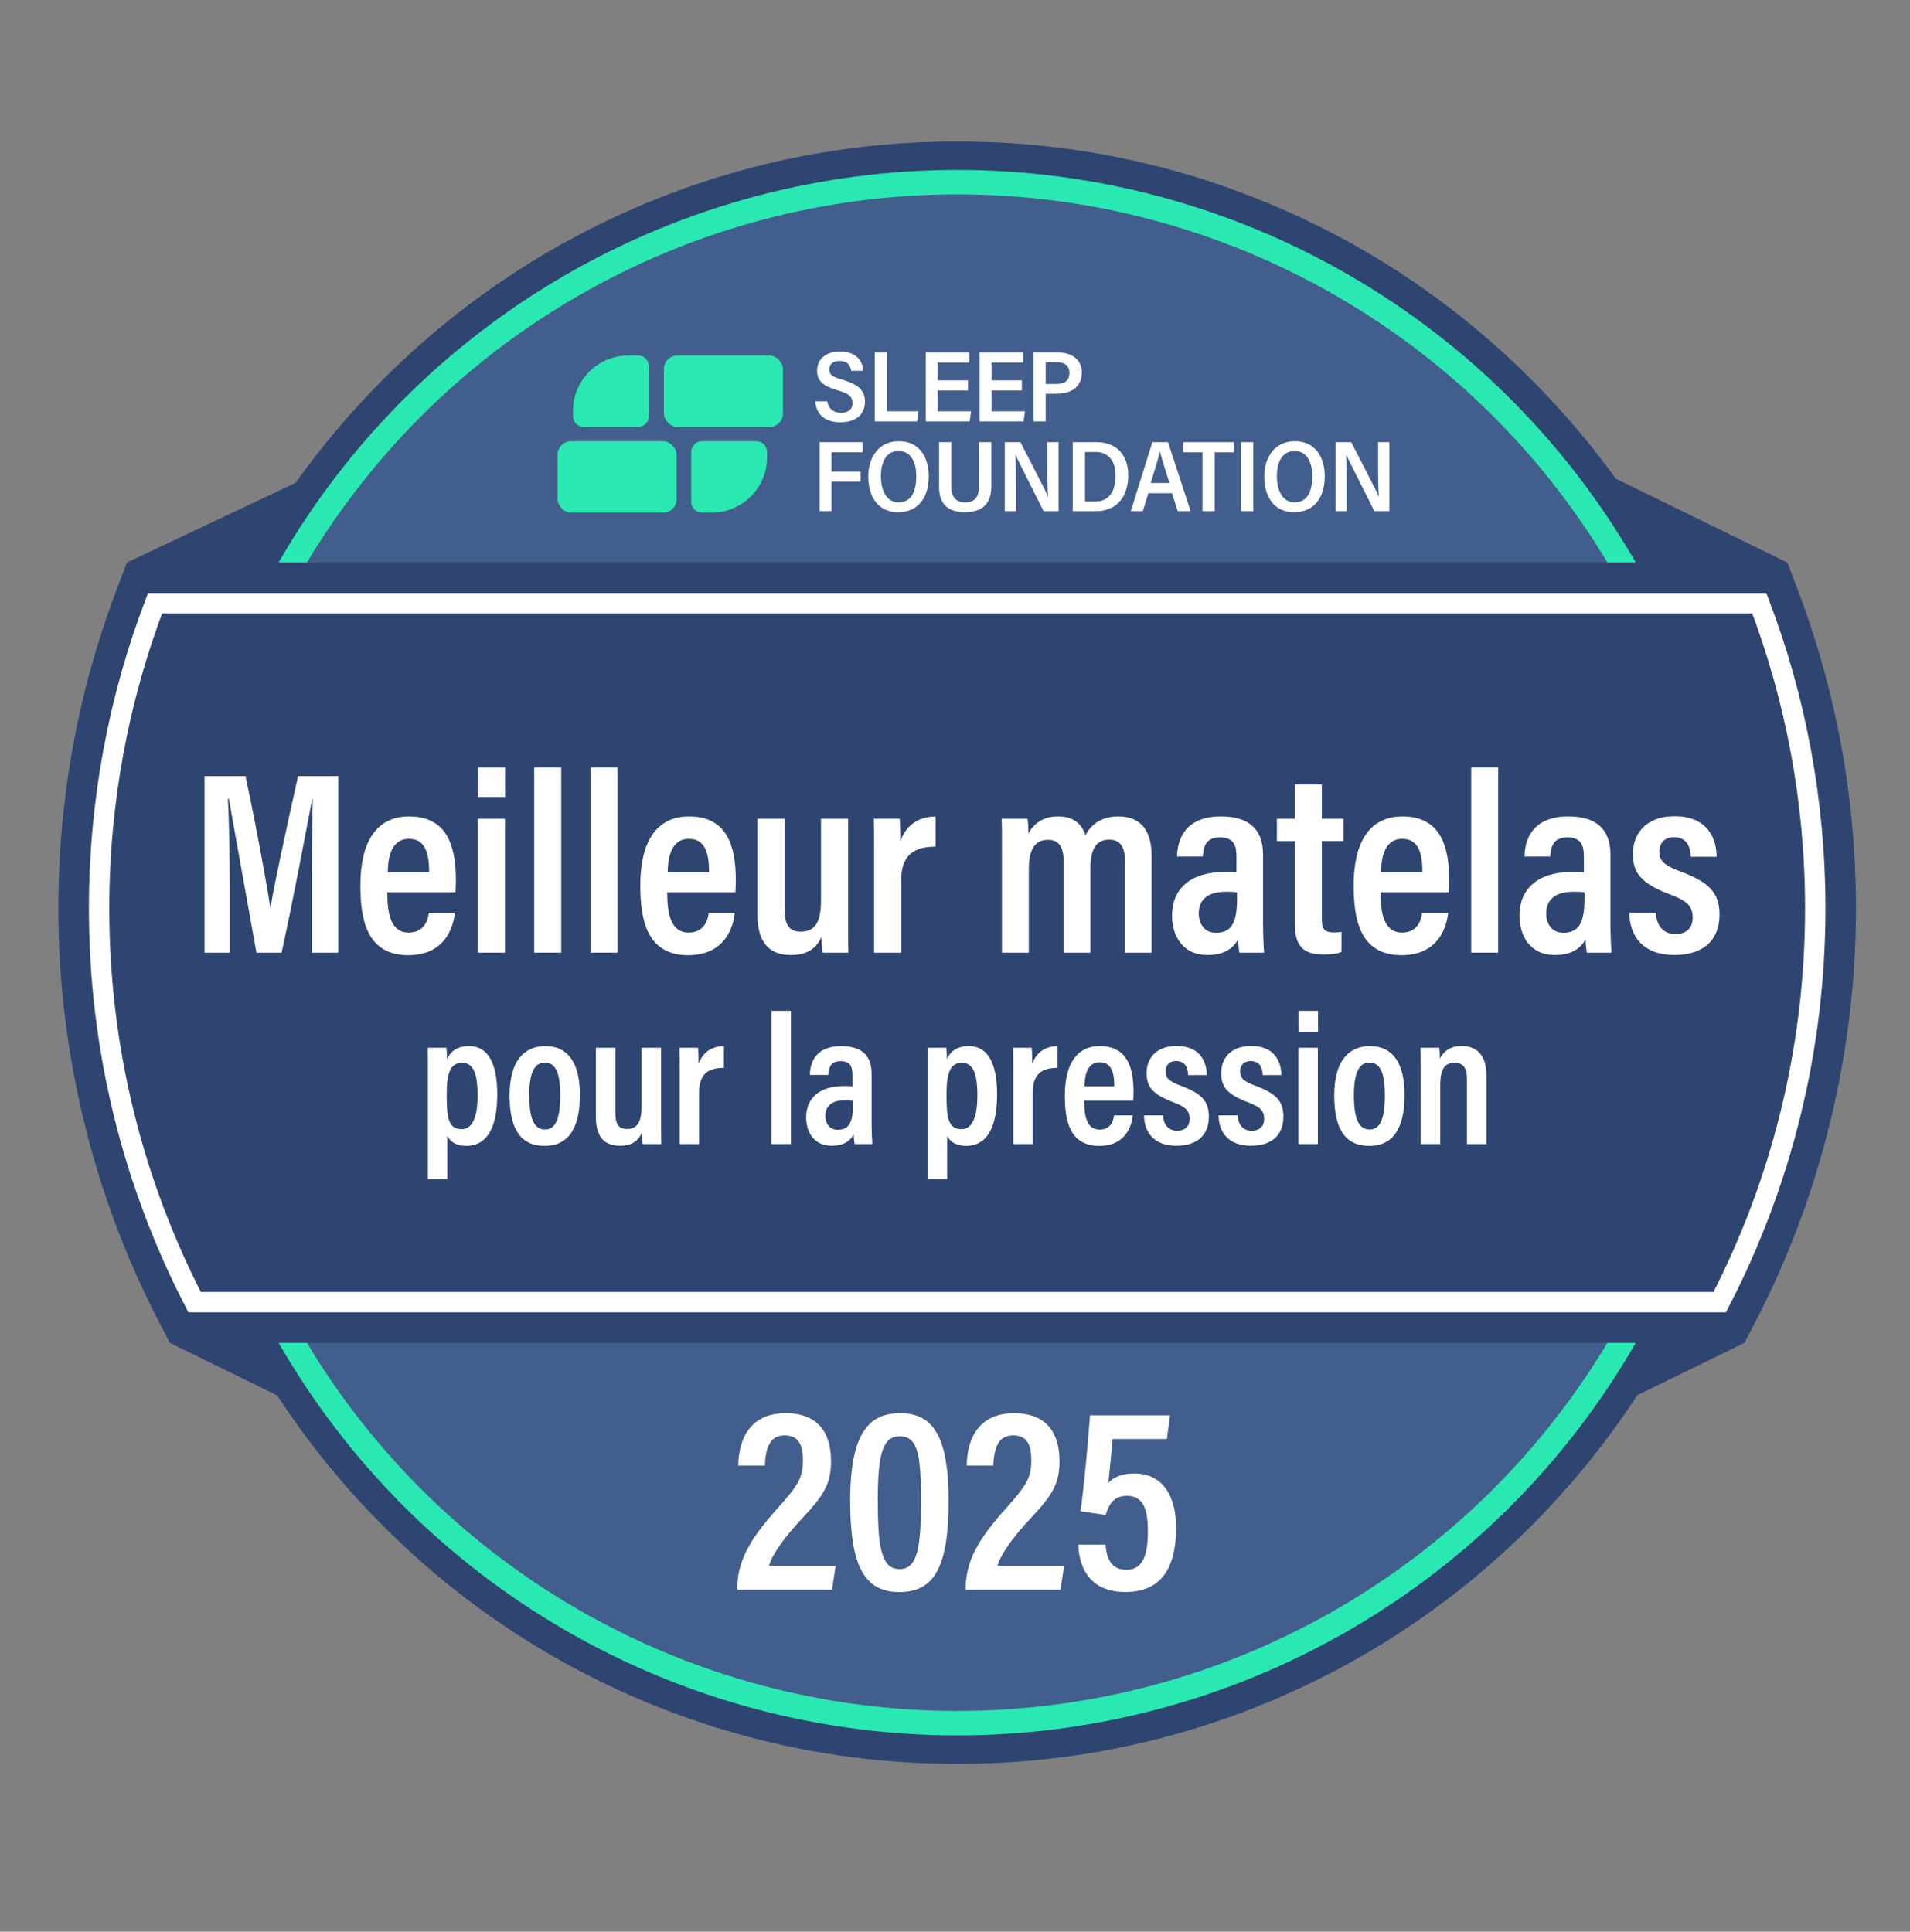 <?xml version="1.0" encoding="UTF-8"?> <svg xmlns="http://www.w3.org/2000/svg" id="a" viewBox="0 0 468.997 474.365"><rect x="0" y="0" width="468.997" height="474.365" fill="#808080" stroke="none"/><defs><style>.c{stroke:#fff;stroke-width:5px;}.c,.d{stroke-miterlimit:10;}.c,.e{fill:#2f4571;}.f{fill:#2ae8b2;}.d{fill:none;stroke:#2ae8b2;stroke-width:6px;}.g{fill:#fff;}.h{fill:#425e8c;}</style></defs><path class="h" d="M235.032,428.156c-107.088,0-194.211-87.123-194.211-194.211S127.943,39.734,235.032,39.734s194.211,87.123,194.211,194.211-87.123,194.211-194.211,194.211Z"></path><path class="e" d="M235.032,44.734c104.498,0,189.211,84.713,189.211,189.211s-84.713,189.211-189.211,189.211S45.821,338.443,45.821,233.945,130.533,44.734,235.032,44.734M235.032,34.734c-26.889,0-52.979,5.268-77.545,15.659-23.723,10.034-45.027,24.397-63.319,42.689-18.292,18.292-32.654,39.595-42.689,63.319-10.391,24.566-15.659,50.656-15.659,77.545s5.268,52.979,15.659,77.545c10.034,23.723,24.397,45.026,42.689,63.318,18.292,18.292,39.595,32.654,63.319,42.688,24.566,10.391,50.656,15.659,77.545,15.659s52.979-5.269,77.545-15.659c23.723-10.034,45.027-24.397,63.319-42.688,18.292-18.292,32.654-39.595,42.688-63.318,10.391-24.566,15.659-50.656,15.659-77.545s-5.268-52.979-15.659-77.545c-10.034-23.723-24.397-45.027-42.688-63.319-18.292-18.292-39.595-32.654-63.319-42.689-24.566-10.391-50.656-15.659-77.545-15.659h0Z"></path><polygon class="e" points="31.18 138.12 75.035 117.409 64.452 140.326 31.18 138.12"></polygon><polygon class="e" points="438.841 138.12 396.468 117.409 407.052 140.326 438.841 138.12"></polygon><polygon class="e" points="428.355 329.762 388.146 349.415 398.189 327.668 428.355 329.762"></polygon><polygon class="e" points="41.703 329.767 81.823 349.407 71.779 327.66 41.703 329.767"></polygon><path class="g" d="M203.145,98.563c.274,1.765,1.442,2.789,3.32,2.789,1.966,0,2.868-.908,2.868-2.342,0-1.655-.915-2.343-3.545-3.117-3.798-1.086-5.145-2.416-5.145-4.859,0-2.989,2.35-4.714,5.553-4.714,3.924,0,5.587,2.127,5.778,4.738h-2.946c-.227-1.415-.966-2.417-2.871-2.417-1.68,0-2.511.796-2.511,2.103,0,1.376.861,1.827,3.372,2.567,4.276,1.266,5.37,2.951,5.37,5.35,0,2.783-1.875,5.039-6.059,5.039-3.638,0-5.928-1.873-6.148-5.138h2.964Z"></path><path class="g" d="M214.787,86.542h2.991v14.474h7.771l-.35,2.477h-10.412v-16.951Z"></path><path class="g" d="M237.698,95.895h-7.456v5.122h8.221l-.37,2.477h-10.772v-16.951h10.703v2.494h-7.782v4.357h7.456v2.502Z"></path><path class="g" d="M250.922,95.895h-7.456v5.122h8.221l-.37,2.477h-10.772v-16.951h10.703v2.494h-7.782v4.357h7.456v2.502Z"></path><path class="g" d="M253.769,86.542h6.054c3.176,0,5.812,1.636,5.812,4.941,0,3.457-2.507,5.212-6.1,5.212h-2.767v6.799h-2.998v-16.951ZM256.767,94.304h2.594c1.966,0,3.226-.71,3.226-2.762,0-1.818-1.288-2.599-3.147-2.599h-2.673v5.362Z"></path><path class="g" d="M201.242,108.579h10.543v2.494h-7.604v4.747h7.138v2.46h-7.138v7.25h-2.939v-16.951Z"></path><path class="g" d="M228.055,116.966c0,4.876-2.325,8.811-7.537,8.811-5.042,0-7.319-3.924-7.319-8.831,0-4.266,2.292-8.596,7.544-8.596,4.97,0,7.312,3.943,7.312,8.616ZM216.298,116.942c0,3.586,1.438,6.421,4.353,6.421,3.13,0,4.336-2.693,4.336-6.389,0-3.379-1.211-6.209-4.373-6.209-3.024,0-4.316,2.748-4.316,6.177Z"></path><path class="g" d="M233.591,108.579v10.785c0,2.177.685,3.99,3.431,3.99,2.728,0,3.356-1.732,3.356-3.998v-10.778h3.03v10.859c0,3.558-1.498,6.339-6.453,6.339-4.783,0-6.369-2.552-6.369-6.28v-10.918h3.005Z"></path><path class="g" d="M246.713,125.531v-16.951h3.855c5.624,10.912,6.473,12.568,6.75,13.353h.042c-.165-2.097-.19-4.853-.19-7.617v-5.736h2.756v16.951h-3.667c-6.029-11.933-6.609-13.186-6.898-13.847h-.025c.123,2.159.126,5.058.126,8.091v5.756h-2.749Z"></path><path class="g" d="M263.416,108.579h5.77c4.85,0,7.837,3.011,7.837,8.101,0,5.522-2.941,8.851-8.025,8.851h-5.582v-16.951ZM266.424,123.148h2.52c3.297,0,4.979-2.383,4.979-6.411,0-3.487-1.718-5.74-4.955-5.74h-2.545v12.15Z"></path><path class="g" d="M281.966,121.116l-1.351,4.414h-2.954c.553-1.645,4.677-15.085,5.297-16.951h3.85l5.553,16.951h-3.156l-1.428-4.414h-5.812ZM287.159,118.615c-1.184-3.754-1.978-6.214-2.343-7.717h-.032c-.432,1.924-1.238,4.557-2.222,7.717h4.597Z"></path><path class="g" d="M295.256,111.081h-4.72v-2.502h12.462v2.502h-4.727v14.45h-3.015v-14.45Z"></path><path class="g" d="M307.733,108.579v16.951h-2.991v-16.951h2.991Z"></path><path class="g" d="M325.287,116.966c0,4.876-2.325,8.811-7.537,8.811-5.042,0-7.319-3.924-7.319-8.831,0-4.266,2.292-8.596,7.544-8.596,4.97,0,7.312,3.943,7.312,8.616ZM313.53,116.942c0,3.586,1.438,6.421,4.353,6.421,3.13,0,4.336-2.693,4.336-6.389,0-3.379-1.211-6.209-4.373-6.209-3.024,0-4.316,2.748-4.316,6.177Z"></path><path class="g" d="M327.933,125.531v-16.951h3.855c5.624,10.912,6.473,12.568,6.75,13.353h.042c-.165-2.097-.19-4.853-.19-7.617v-5.736h2.756v16.951h-3.667c-6.029-11.933-6.609-13.186-6.898-13.847h-.025c.123,2.159.126,5.058.126,8.091v5.756h-2.749Z"></path><rect class="f" x="163.023" y="87.31" width="29.222" height="17.533" rx="3.299" ry="3.299"></rect><path class="f" d="M154.284,87.31h2.404c1.454,0,2.634,1.18,2.634,2.634v12.266c0,1.454-1.18,2.634-2.634,2.634h-13.355c-1.454,0-2.634-1.18-2.634-2.634v-1.315c0-7.498,6.087-13.585,13.585-13.585Z"></path><path class="f" d="M183.312,108.35h2.404c1.454,0,2.634,1.18,2.634,2.634v12.266c0,1.454-1.18,2.634-2.634,2.634h-13.355c-1.454,0-2.634-1.18-2.634-2.634v-1.315c0-7.498,6.087-13.585,13.585-13.585Z" transform="translate(358.077 234.234) rotate(180)"></path><rect class="f" x="136.918" y="108.35" width="29.222" height="17.533" rx="3.299" ry="3.299"></rect><circle class="d" cx="235.032" cy="233.945" r="189.211"></circle><path class="e" d="M44.747,324.769l-1.398-2.702c-15.711-30.362-24.016-64.592-24.016-98.989,0-26.407,4.733-52.225,14.067-76.737l1.227-3.221h400.811l1.227,3.221c9.334,24.514,14.068,50.332,14.068,76.737,0,34.396-8.305,68.626-24.016,98.989l-1.398,2.702H44.747Z"></path><path class="e" d="M431.991,148.12c8.869,23.291,13.74,48.554,13.74,74.958,0,34.857-8.472,67.732-23.457,96.692H47.789c-14.985-28.96-23.457-61.835-23.457-96.692,0-26.404,4.871-51.667,13.74-74.958h393.918M438.883,138.12H31.18l-2.453,6.441c-9.552,25.083-14.395,51.5-14.395,78.517,0,35.192,8.498,70.217,24.575,101.287l2.796,5.404h386.655l2.796-5.404c16.077-31.071,24.575-66.095,24.575-101.287,0-27.017-4.843-53.434-14.395-78.517l-2.453-6.441h0Z"></path><path class="c" d="M431.991,148.12H38.073c-8.869,23.291-13.74,48.554-13.74,74.958,0,34.857,8.472,67.732,23.457,96.692h374.485c14.985-28.96,23.457-61.835,23.457-96.692,0-26.404-4.871-51.667-13.74-74.958Z"></path><path class="g" d="M76.55,217.017c0-7.634.128-15.973.256-20.773h-.154c-1.529,7.982-4.457,23.775-7.509,37.701h-6.174c-2.271-12.68-5.32-29.554-6.779-37.81h-.217c.256,5.056.448,14.302.448,21.771v16.039h-6.207v-43.356h10.063c2.692,12.54,5.159,26.155,6.087,32.256h.064c.857-5.474,4.086-20.228,6.759-32.256h9.857v43.356h-6.495v-16.928Z"></path><path class="g" d="M95.103,219.106c0,4.937.709,9.913,5.258,9.913,4.247,0,4.791-3.778,4.938-4.854h6.386c-.109.974-.909,10.401-11.413,10.401-10.337,0-11.778-8.935-11.778-17.21,0-10.425,3.828-16.862,11.963-16.862,9.243,0,11.484,7.136,11.484,15.597,0,.974-.045,2.37-.109,3.016h-16.729ZM105.375,214.206c0-4.026-.651-8.212-4.938-8.212-4.912,0-5.187,5.876-5.226,8.212h10.163Z"></path><path class="g" d="M117.35,201.05h6.636v32.895h-6.636v-32.895ZM117.395,188.45h6.636v7.266h-6.636v-7.266Z"></path><path class="g" d="M131.173,233.944v-45.494h6.636v45.494h-6.636Z"></path><path class="g" d="M144.996,233.944v-45.494h6.636v45.494h-6.636Z"></path><path class="g" d="M163.837,219.106c0,4.937.709,9.913,5.258,9.913,4.247,0,4.791-3.778,4.938-4.854h6.386c-.109.974-.909,10.401-11.413,10.401-10.337,0-11.778-8.935-11.778-17.21,0-10.425,3.828-16.862,11.963-16.862,9.243,0,11.484,7.136,11.484,15.597,0,.974-.045,2.37-.109,3.016h-16.729ZM174.109,214.206c0-4.026-.651-8.212-4.938-8.212-4.912,0-5.187,5.876-5.226,8.212h10.163Z"></path><path class="g" d="M208.25,224.504c0,4.57,0,7.789.064,9.44h-6.328c-.173-.985-.237-2.406-.282-3.857-1.364,3.104-3.859,4.434-7.487,4.434-4.392,0-8.224-2.056-8.224-9.85v-23.621h6.655v22.109c0,3.569.844,5.636,3.939,5.636,3.135,0,5.008-1.771,5.008-7.631v-20.114h6.655v23.454Z"></path><path class="g" d="M214.627,212.217c0-5.351,0-8.818-.064-11.167h6.348c.064.665.173,2.085.173,5.566,1.292-3.807,4.287-6.085,8.646-6.104v7.411c-5.472-.02-8.467,2.223-8.467,8.387v17.635h-6.636v-21.728Z"></path><path class="g" d="M246.031,210.918c0-6.279,0-8.403-.064-9.868h6.347c.128.748.218,2.431.218,3.64,1.421-2.648,3.821-4.196,7.277-4.196,3.533,0,5.714,1.568,6.719,4.606,1.293-2.412,3.674-4.606,8.039-4.606,4.481,0,8.206,2.247,8.206,9.76v23.691h-6.546v-22.667c0-2.858-.889-5.084-3.876-5.084-3.454,0-4.599,2.794-4.599,6.979v20.772h-6.591v-22.538c0-3.371-1.132-5.168-3.838-5.168-3.339,0-4.701,2.595-4.701,7.215v20.491h-6.591v-23.026Z"></path><path class="g" d="M310.132,227.234c0,1.766.146,5.378.256,6.71h-6.04c-.147-.678-.32-2.239-.32-3.288-1.241,2.29-3.507,3.864-7.538,3.864-6.323,0-8.704-5.005-8.704-9.671,0-6.497,4.436-10.72,12.877-10.72,1.253,0,2.123,0,2.942.083v-3.857c0-2.137-.326-4.72-4.01-4.72-3.715,0-4.062,2.538-4.253,4.714h-6.322c.128-4.794,2.394-9.856,10.818-9.856,6.836,0,10.294,3.168,10.294,9.376v17.365ZM303.758,219.131c-.787-.128-1.542-.146-2.725-.146-4.835,0-6.684,2.276-6.684,5.289,0,2.347,1.177,4.79,4.229,4.79,4.189,0,5.18-3.064,5.18-8.635v-1.298Z"></path><path class="g" d="M313.533,201.05h4.422v-8.402h6.616v8.402h5.298v5.502h-5.298v19.205c0,2.027.396,3.224,2.803,3.224.768,0,1.4-.02,2.021-.147v4.932c-1.3.545-3.227.628-4.386.628-4.789,0-7.055-1.818-7.055-7.483v-20.357h-4.422v-5.502Z"></path><path class="g" d="M339.002,219.106c0,4.937.709,9.913,5.258,9.913,4.246,0,4.79-3.778,4.938-4.854h6.386c-.109.974-.909,10.401-11.413,10.401-10.338,0-11.778-8.935-11.778-17.21,0-10.425,3.828-16.862,11.964-16.862,9.243,0,11.483,7.136,11.483,15.597,0,.974-.045,2.37-.108,3.016h-16.729ZM349.274,214.206c0-4.026-.651-8.212-4.938-8.212-4.912,0-5.187,5.876-5.226,8.212h10.163Z"></path><path class="g" d="M361.248,233.944v-45.494h6.636v45.494h-6.636Z"></path><path class="g" d="M395.443,227.234c0,1.766.146,5.378.256,6.71h-6.04c-.147-.678-.32-2.239-.32-3.288-1.241,2.29-3.507,3.864-7.538,3.864-6.323,0-8.704-5.005-8.704-9.671,0-6.497,4.436-10.72,12.877-10.72,1.253,0,2.123,0,2.942.083v-3.857c0-2.137-.326-4.72-4.01-4.72-3.715,0-4.062,2.538-4.253,4.714h-6.322c.128-4.794,2.394-9.856,10.818-9.856,6.836,0,10.294,3.168,10.294,9.376v17.365ZM389.069,219.131c-.787-.128-1.542-.146-2.725-.146-4.835,0-6.684,2.276-6.684,5.289,0,2.347,1.177,4.79,4.229,4.79,4.189,0,5.18-3.064,5.18-8.635v-1.298Z"></path><path class="g" d="M406.592,224.152c.096,2.672,1.458,5.226,4.791,5.226,2.878,0,4.253-1.611,4.253-4.055,0-2.686-1.279-4.055-5.311-5.577-7.432-2.771-9.371-5.396-9.371-10.106,0-4.448,2.784-9.191,10.249-9.191,8.201,0,10.294,5.614,10.312,9.946h-6.386c-.038-1.298-.236-4.804-4.1-4.804-2.385,0-3.581,1.496-3.581,3.581,0,2.271,1.178,3.339,5.323,4.899,6.747,2.528,9.447,5.07,9.447,10.496,0,6.312-3.949,9.953-11.119,9.953-7.502,0-10.952-4.48-11.029-10.368h6.521Z"></path><path class="g" d="M109.841,278.926v10.607h-4.77v-25.377c0-3.207,0-5.369-.046-6.859h4.596c.078.497.156,1.807.156,2.786.777-1.701,2.249-3.187,5.415-3.187,4.417,0,6.911,3.841,6.911,11.851,0,9.001-3.032,12.644-7.619,12.644-2.585,0-3.965-1.112-4.642-2.465ZM117.271,268.969c0-5.755-1.246-7.975-3.821-7.975-3.058,0-3.765,2.905-3.765,7.85,0,5.483.368,8.449,3.669,8.449,2.625,0,3.917-2.91,3.917-8.324Z"></path><path class="g" d="M142.395,268.895c0,8.494-3.033,12.496-8.683,12.496s-8.582-3.832-8.582-12.385c0-8.318,3.415-12.109,8.821-12.109,5.499,0,8.444,4.076,8.444,11.998ZM129.96,268.987c0,5.531,1.103,8.384,3.867,8.384,2.663,0,3.738-2.848,3.738-8.347s-1.08-8.076-3.77-8.076c-2.622,0-3.835,2.521-3.835,8.039Z"></path><path class="g" d="M162.313,274.157c0,3.286,0,5.6.046,6.787h-4.549c-.125-.709-.17-1.73-.203-2.773-.98,2.231-2.774,3.188-5.382,3.188-3.157,0-5.912-1.478-5.912-7.081v-16.98h4.784v15.895c0,2.565.607,4.051,2.832,4.051,2.253,0,3.6-1.273,3.6-5.485v-14.46h4.784v16.86Z"></path><path class="g" d="M166.893,265.324c0-3.846,0-6.339-.046-8.027h4.563c.046.478.124,1.499.124,4.002.929-2.737,3.082-4.375,6.216-4.389v5.327c-3.934-.014-6.087,1.598-6.087,6.029v12.678h-4.77v-15.62Z"></path><path class="g" d="M189.432,280.944v-32.705h4.77v32.705h-4.77Z"></path><path class="g" d="M214.012,276.121c0,1.269.106,3.865.184,4.823h-4.342c-.105-.487-.23-1.609-.23-2.364-.893,1.646-2.521,2.778-5.419,2.778-4.546,0-6.257-3.598-6.257-6.952,0-4.671,3.189-7.707,9.257-7.707.901,0,1.527,0,2.116.06v-2.772c0-1.536-.234-3.394-2.883-3.394-2.671,0-2.919,1.825-3.057,3.389h-4.545c.092-3.445,1.721-7.085,7.777-7.085,4.915,0,7.4,2.277,7.4,6.74v12.484ZM209.43,270.295c-.566-.092-1.108-.105-1.959-.105-3.476,0-4.804,1.637-4.804,3.802,0,1.688.846,3.444,3.039,3.444,3.012,0,3.724-2.203,3.724-6.208v-.933Z"></path><path class="g" d="M232.566,278.926v10.607h-4.77v-25.377c0-3.207,0-5.369-.046-6.859h4.596c.078.497.156,1.807.156,2.786.777-1.701,2.249-3.187,5.415-3.187,4.417,0,6.911,3.841,6.911,11.851,0,9.001-3.032,12.644-7.619,12.644-2.585,0-3.965-1.112-4.642-2.465ZM239.996,268.969c0-5.755-1.246-7.975-3.821-7.975-3.058,0-3.765,2.905-3.765,7.85,0,5.483.368,8.449,3.669,8.449,2.625,0,3.917-2.91,3.917-8.324Z"></path><path class="g" d="M248.817,265.324c0-3.846,0-6.339-.046-8.027h4.563c.046.478.124,1.499.124,4.002.929-2.737,3.082-4.375,6.216-4.389v5.327c-3.934-.014-6.087,1.598-6.087,6.029v12.678h-4.77v-15.62Z"></path><path class="g" d="M266.223,270.276c0,3.549.51,7.127,3.78,7.127,3.053,0,3.443-2.717,3.549-3.49h4.591c-.078.7-.653,7.478-8.205,7.478-7.431,0-8.467-6.423-8.467-12.372,0-7.494,2.752-12.122,8.6-12.122,6.645,0,8.256,5.13,8.256,11.212,0,.7-.032,1.704-.079,2.168h-12.025ZM273.607,266.755c0-2.896-.468-5.903-3.55-5.903-3.531,0-3.729,4.224-3.756,5.903h7.306Z"></path><path class="g" d="M285.593,273.904c.069,1.922,1.048,3.757,3.444,3.757,2.068,0,3.057-1.158,3.057-2.914,0-1.932-.919-2.915-3.816-4.01-5.343-1.992-6.737-3.879-6.737-7.266,0-3.197,2.002-6.607,7.368-6.607,5.895,0,7.399,4.036,7.413,7.15h-4.591c-.027-.934-.17-3.454-2.947-3.454-1.714,0-2.574,1.076-2.574,2.575,0,1.632.847,2.399,3.827,3.522,4.851,1.817,6.791,3.644,6.791,7.545,0,4.537-2.839,7.155-7.993,7.155-5.394,0-7.873-3.222-7.929-7.454h4.688Z"></path><path class="g" d="M303.901,273.904c.068,1.922,1.048,3.757,3.443,3.757,2.069,0,3.058-1.158,3.058-2.914,0-1.932-.919-2.915-3.817-4.01-5.343-1.992-6.736-3.879-6.736-7.266,0-3.197,2.001-6.607,7.367-6.607,5.896,0,7.4,4.036,7.414,7.15h-4.591c-.027-.934-.17-3.454-2.947-3.454-1.715,0-2.574,1.076-2.574,2.575,0,1.632.847,2.399,3.827,3.522,4.85,1.817,6.791,3.644,6.791,7.545,0,4.537-2.839,7.155-7.993,7.155-5.394,0-7.874-3.222-7.929-7.454h4.688Z"></path><path class="g" d="M318.827,257.297h4.77v23.647h-4.77v-23.647ZM318.86,248.239h4.77v5.223h-4.77v-5.223Z"></path><path class="g" d="M344.882,268.895c0,8.494-3.032,12.496-8.683,12.496s-8.582-3.832-8.582-12.385c0-8.318,3.414-12.109,8.821-12.109,5.499,0,8.443,4.076,8.443,11.998ZM332.448,268.987c0,5.531,1.103,8.384,3.867,8.384,2.662,0,3.737-2.848,3.737-8.347s-1.08-8.076-3.77-8.076c-2.622,0-3.835,2.521-3.835,8.039Z"></path><path class="g" d="M348.865,264.64c0-4.854-.015-6.151-.047-7.343h4.596c.078.584.156,1.555.156,2.676.731-1.484,2.24-3.108,5.351-3.108,3.714,0,6.063,2.273,6.063,7.219v16.861h-4.784v-15.812c0-2.529-.629-4.139-2.993-4.139-2.445,0-3.558,1.475-3.558,5.493v14.457h-4.784v-16.305Z"></path><path class="g" d="M181.029,390.359v-.396c.045-6.608,3.107-11.977,9.66-19.295,5.121-5.759,6.453-7.558,6.453-12.068,0-3.424-.818-6.112-4.437-6.112-3.567,0-4.722,2.853-4.891,7.414h-6.532c.065-6.572,2.964-12.866,11.605-12.866,8.075,0,11.17,4.94,11.17,11.754,0,5.342-1.513,8.169-7.07,14.051-4.385,4.685-7.292,8.693-8.17,11.703h16.384l-.911,5.816h-23.261Z"></path><path class="g" d="M232.925,368.552c0,16.193-3.466,22.412-12.106,22.412-8.705,0-12.061-6.674-12.061-22.432,0-16.968,4.877-21.497,12.256-21.497,7.827,0,11.911,5.225,11.911,21.517ZM215.537,368.304c0,11.229.752,17.026,5.327,17.026,4.509,0,5.281-5.544,5.281-16.896,0-11.711-.915-15.72-5.243-15.72-4.106,0-5.366,4.258-5.366,15.589Z"></path><path class="g" d="M237.124,390.359v-.396c.045-6.608,3.107-11.977,9.659-19.295,5.122-5.759,6.453-7.558,6.453-12.068,0-3.424-.818-6.112-4.437-6.112-3.567,0-4.722,2.853-4.891,7.414h-6.532c.065-6.572,2.964-12.866,11.605-12.866,8.075,0,11.17,4.94,11.17,11.754,0,5.342-1.513,8.169-7.07,14.051-4.385,4.685-7.292,8.693-8.17,11.703h16.384l-.911,5.816h-23.261Z"></path><path class="g" d="M286.53,353.372h-13.332c-.234,3.208-.851,8.755-1.065,10.827,1.189-1.377,3.217-2.364,6.37-2.364,7.007,0,10.284,5.545,10.284,13.28,0,8.634-2.743,15.829-12.452,15.829-8.047,0-11.326-5.082-11.56-11.644h6.688c.214,2.873,1.079,6.192,5.073,6.192,4.36,0,5.314-4.113,5.314-9.519,0-5.304-1.059-8.643-5.185-8.643-3.196,0-4.391,2.106-5.177,4.705l-6.174-.924c.768-5.109,1.925-17.599,2.334-23.558h19.655l-.774,5.816Z"></path></svg> 